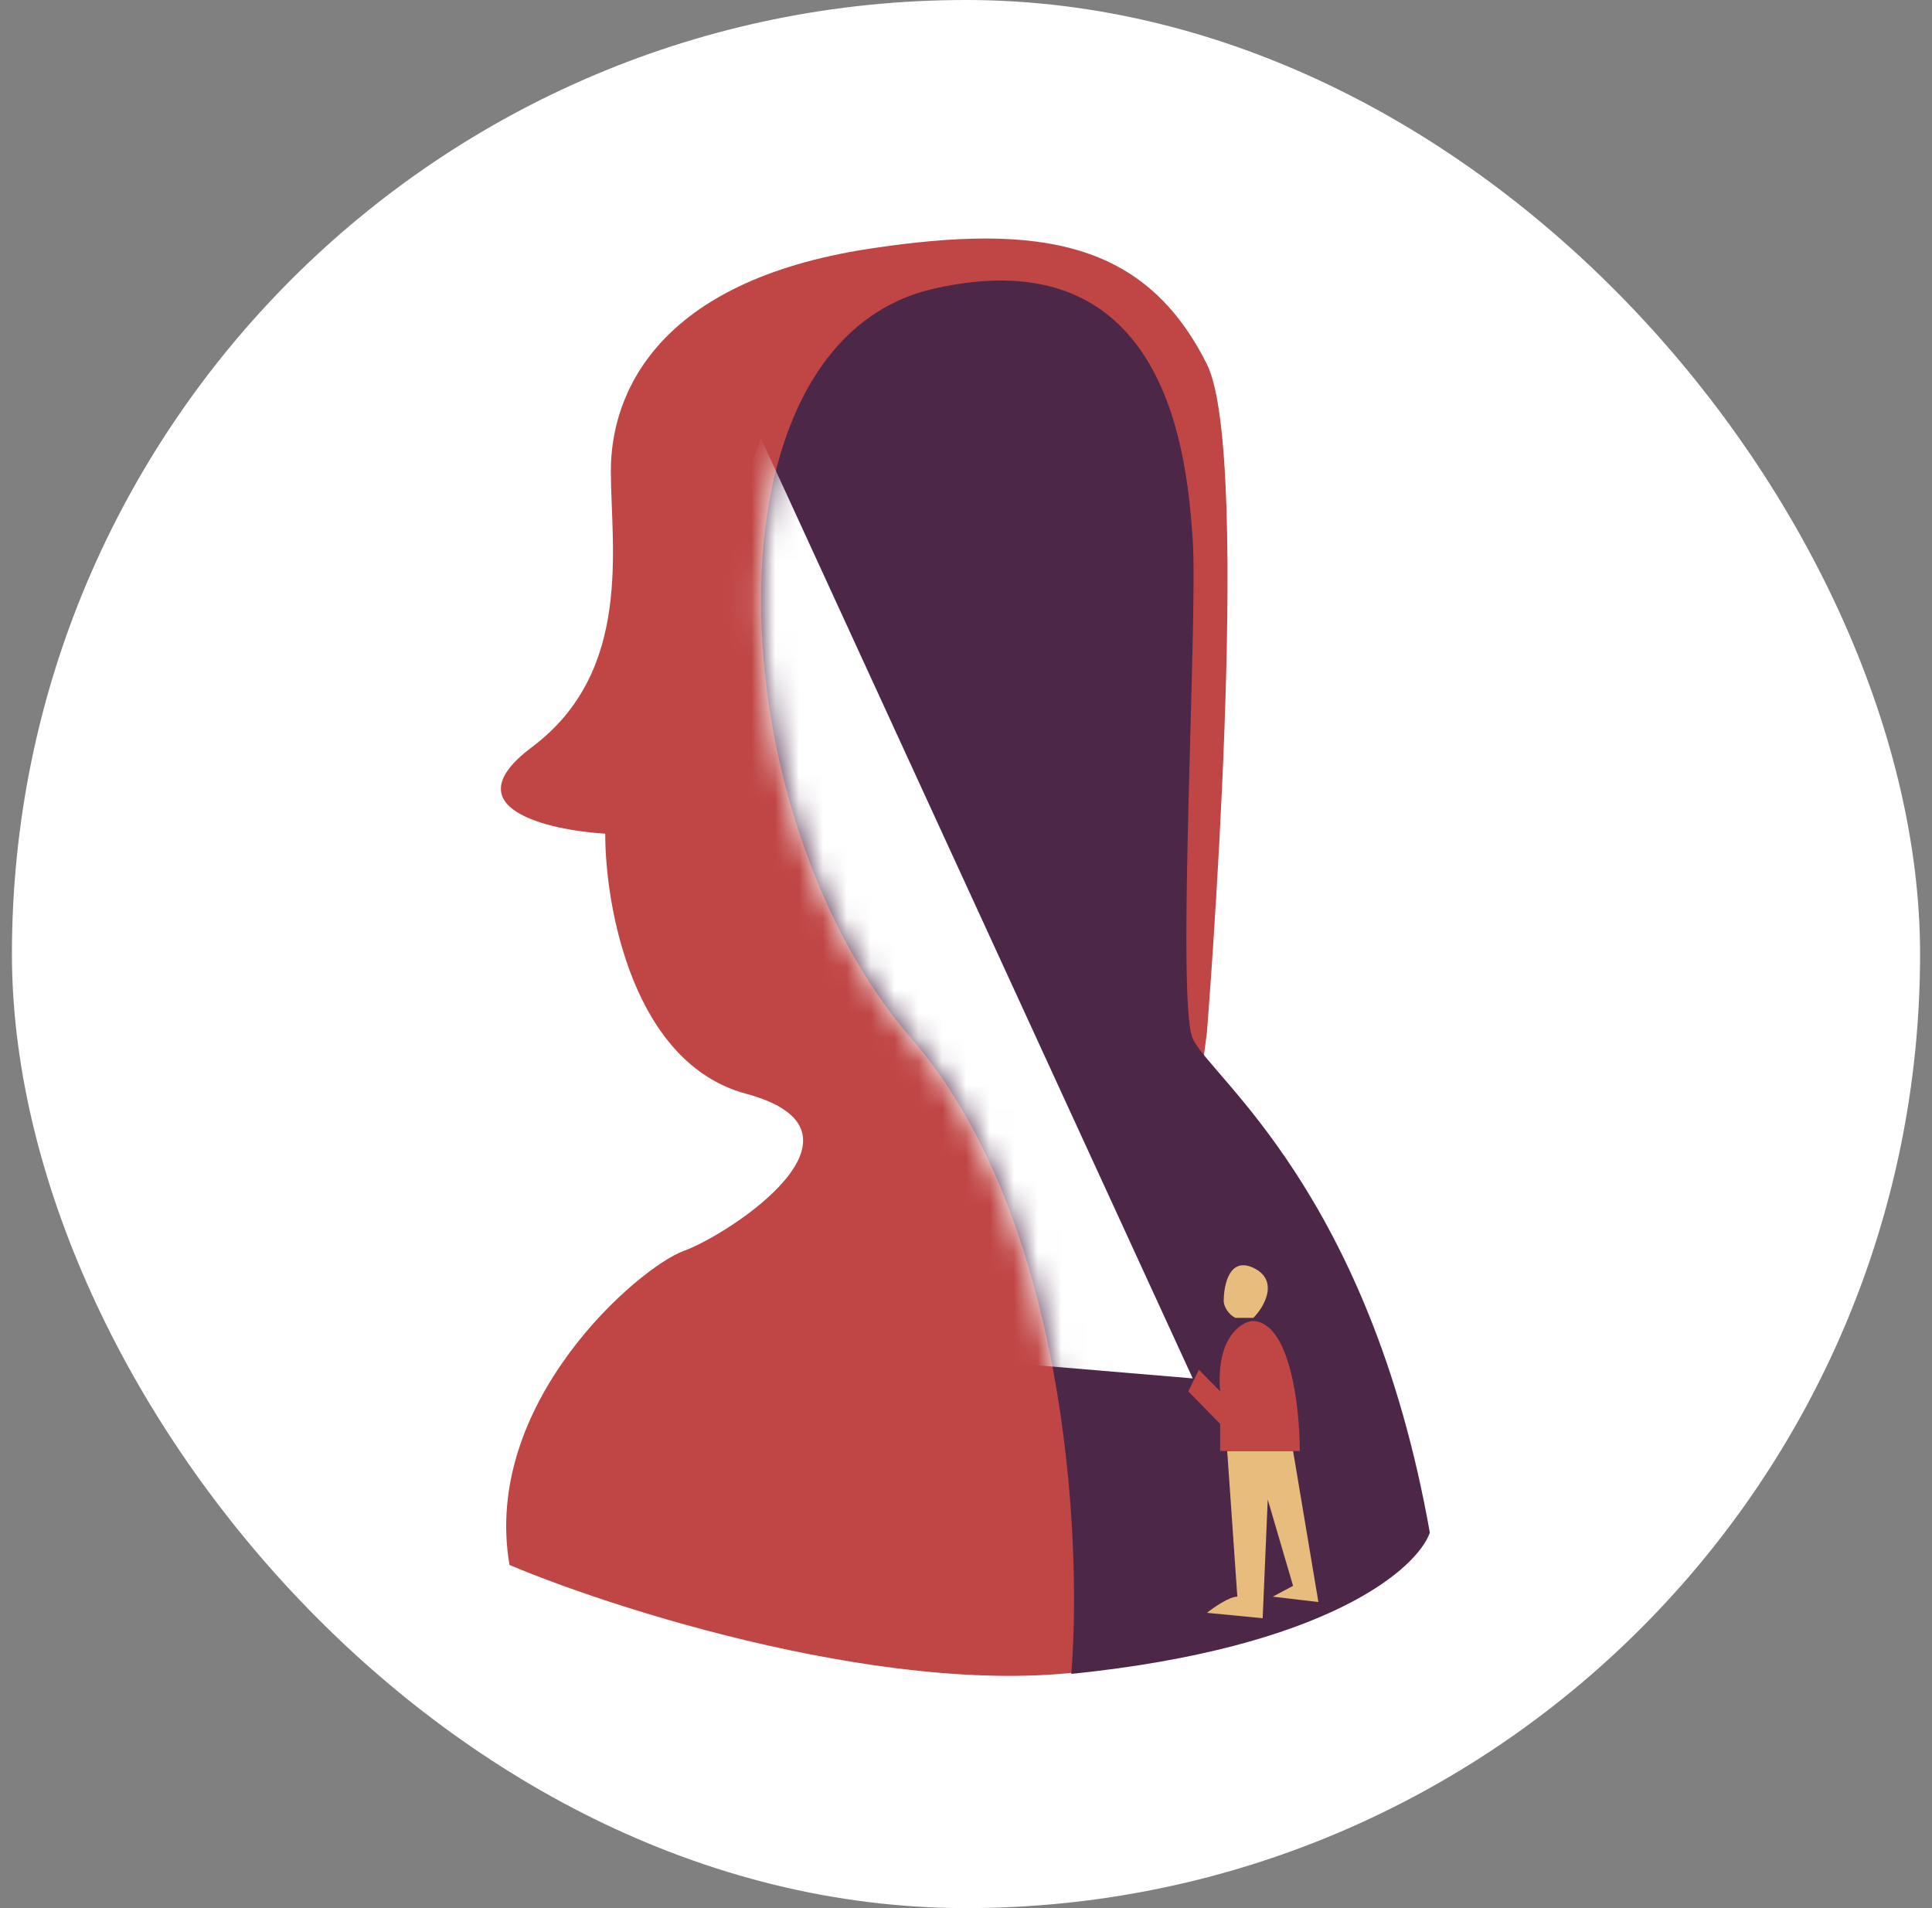 <?xml version="1.0" encoding="UTF-8"?> <svg xmlns="http://www.w3.org/2000/svg" width="81" height="80" viewBox="0 0 81 80" fill="none"><rect x="0" y="0" width="81" height="80" fill="#808080" stroke="none"/><rect x="0.5" width="80" height="80" rx="40" fill="white"></rect><path d="M36.464 10.426C43.637 9.336 48.03 10.131 50.599 15.268C52.546 19.162 50.599 43.309 50.599 43.309L47.094 69.792C38.977 71.609 26.396 67.734 21.362 65.614C20.183 58.801 26.79 53.123 28.677 52.442C30.565 51.76 37.172 47.445 31.273 45.855C26.553 44.584 25.374 38.058 25.374 34.954C22.935 34.803 18.908 33.864 22.306 31.32C26.553 28.14 25.61 22.917 25.61 19.737C25.61 16.558 27.497 11.788 36.464 10.426Z" fill="#C04645"></path><path d="M38.208 43.536C44.684 51.005 45.377 64.411 44.915 70.18C55.646 69.087 59.408 65.778 59.947 64.259C57.403 49.912 50.697 45.13 50.003 43.536C49.309 41.941 50.234 25.773 50.003 22.584C49.772 19.396 49.078 9.831 39.133 12.108C29.189 14.386 30.114 34.199 38.208 43.536Z" fill="#4C2748"></path><path d="M54.213 60.836H51.451L51.876 66.942C51.536 66.942 50.885 67.394 50.602 67.62L52.938 67.846L53.151 62.871L54.213 66.489L53.363 66.942L55.275 67.168L54.213 60.836Z" fill="#E8BC7D"></path><mask id="mask0_48104_10556" style="mask-type:alpha" maskUnits="userSpaceOnUse" x="31" y="11" width="29" height="60"><path d="M38.208 43.536C44.684 51.005 45.377 64.411 44.915 70.18C55.646 69.087 59.408 65.778 59.947 64.259C57.403 49.912 50.697 45.13 50.003 43.536C49.309 41.941 50.234 25.773 50.003 22.584C49.772 19.396 49.078 9.831 39.133 12.108C29.189 14.386 30.114 34.199 38.208 43.536Z" fill="#4C2748"></path></mask><g mask="url(#mask0_48104_10556)"><path d="M31.906 18.383L50.005 57.791L28.305 55.964V27.639L31.906 18.383Z" fill="white"></path></g><path d="M51.156 58.336C50.977 56.155 51.972 55.459 52.491 55.383C54.093 55.383 54.494 59.018 54.494 60.835H51.156L51.156 59.699L49.82 58.336L50.265 57.428L51.156 58.336Z" fill="#C04645"></path><path d="M52.544 53.154C53.679 53.688 52.957 54.864 52.544 55.253H51.8C51.47 55.097 51.305 54.74 51.305 54.553C51.305 53.854 51.553 52.688 52.544 53.154Z" fill="#E8BC7D"></path></svg> 